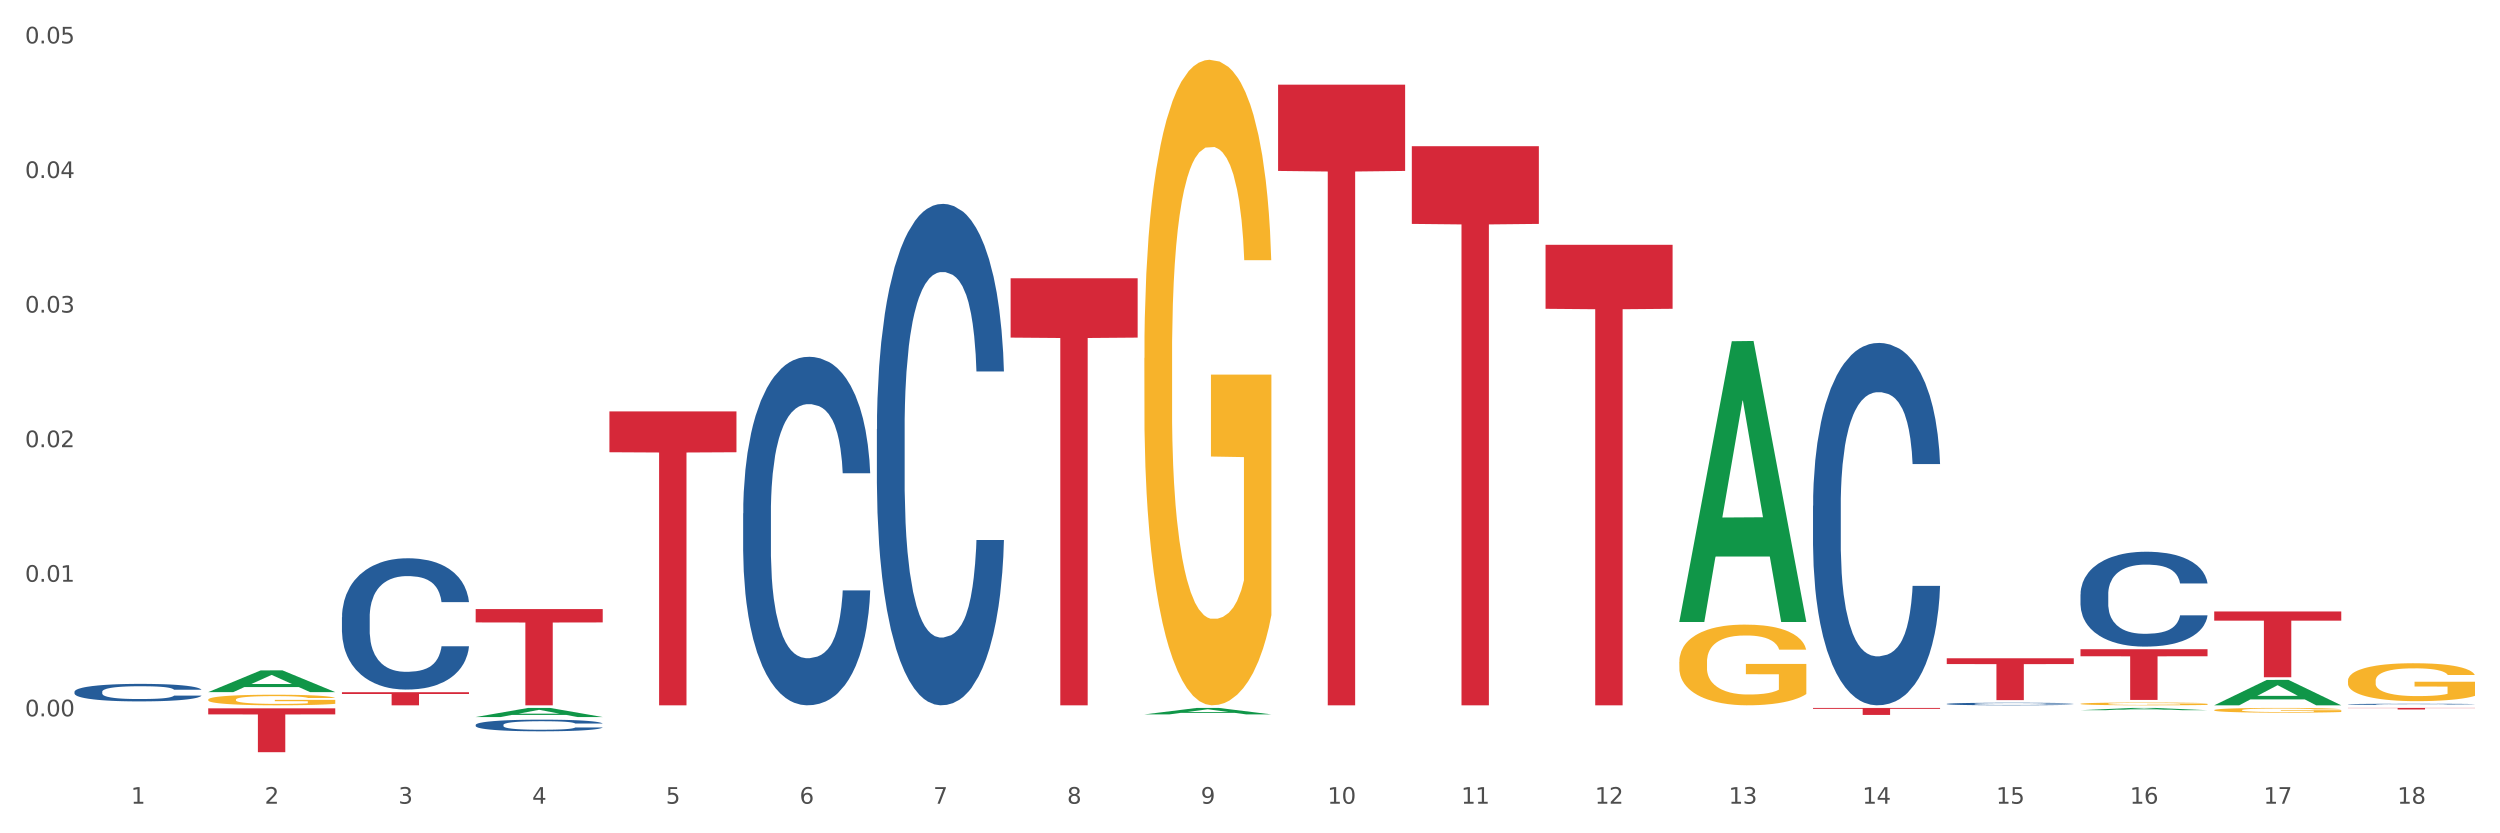 <?xml version="1.0" encoding="utf-8" standalone="no"?>
<!DOCTYPE svg PUBLIC "-//W3C//DTD SVG 1.1//EN"
  "http://www.w3.org/Graphics/SVG/1.1/DTD/svg11.dtd">
<svg xmlns:xlink="http://www.w3.org/1999/xlink" width="1080pt" height="360pt" viewBox="0 0 1080 360" xmlns="http://www.w3.org/2000/svg" version="1.1">
 <rect x="0" y="0" width="1080" height="360" fill="#333333" stroke="none"/>
 <defs>
  <style type="text/css">*{stroke-linejoin: round; stroke-linecap: butt}</style>
 </defs>
 <g id="figure_1">
  <g id="patch_1">
   <path d="M 0 360 
L 1080 360 
L 1080 0 
L 0 0 
z
" style="fill: #ffffff; stroke: #ffffff; stroke-linejoin: miter"/>
  </g>
  <g id="axes_1">
   <g id="matplotlib.axis_1">
    <g id="xtick_1">
     <g id="text_1">
      <!-- 1 -->
      <g style="fill: #4d4d4d" transform="translate(56.563 347.204) scale(0.096 -0.096)">
       <defs>
        <path id="DejaVuSans-31" d="M 794 531 
L 1825 531 
L 1825 4091 
L 703 3866 
L 703 4441 
L 1819 4666 
L 2450 4666 
L 2450 531 
L 3481 531 
L 3481 0 
L 794 0 
L 794 531 
z
" transform="scale(0.016)"/>
       </defs>
       <use xlink:href="#DejaVuSans-31"/>
      </g>
     </g>
    </g>
    <g id="xtick_2">
     <g id="text_2">
      <!-- 2 -->
      <g style="fill: #4d4d4d" transform="translate(114.336 347.204) scale(0.096 -0.096)">
       <defs>
        <path id="DejaVuSans-32" d="M 1228 531 
L 3431 531 
L 3431 0 
L 469 0 
L 469 531 
Q 828 903 1448 1529 
Q 2069 2156 2228 2338 
Q 2531 2678 2651 2914 
Q 2772 3150 2772 3378 
Q 2772 3750 2511 3984 
Q 2250 4219 1831 4219 
Q 1534 4219 1204 4116 
Q 875 4013 500 3803 
L 500 4441 
Q 881 4594 1212 4672 
Q 1544 4750 1819 4750 
Q 2544 4750 2975 4387 
Q 3406 4025 3406 3419 
Q 3406 3131 3298 2873 
Q 3191 2616 2906 2266 
Q 2828 2175 2409 1742 
Q 1991 1309 1228 531 
z
" transform="scale(0.016)"/>
       </defs>
       <use xlink:href="#DejaVuSans-32"/>
      </g>
     </g>
    </g>
    <g id="xtick_3">
     <g id="text_3">
      <!-- 3 -->
      <g style="fill: #4d4d4d" transform="translate(172.109 347.204) scale(0.096 -0.096)">
       <defs>
        <path id="DejaVuSans-33" d="M 2597 2516 
Q 3050 2419 3304 2112 
Q 3559 1806 3559 1356 
Q 3559 666 3084 287 
Q 2609 -91 1734 -91 
Q 1441 -91 1130 -33 
Q 819 25 488 141 
L 488 750 
Q 750 597 1062 519 
Q 1375 441 1716 441 
Q 2309 441 2620 675 
Q 2931 909 2931 1356 
Q 2931 1769 2642 2001 
Q 2353 2234 1838 2234 
L 1294 2234 
L 1294 2753 
L 1863 2753 
Q 2328 2753 2575 2939 
Q 2822 3125 2822 3475 
Q 2822 3834 2567 4026 
Q 2313 4219 1838 4219 
Q 1578 4219 1281 4162 
Q 984 4106 628 3988 
L 628 4550 
Q 988 4650 1302 4700 
Q 1616 4750 1894 4750 
Q 2613 4750 3031 4423 
Q 3450 4097 3450 3541 
Q 3450 3153 3228 2886 
Q 3006 2619 2597 2516 
z
" transform="scale(0.016)"/>
       </defs>
       <use xlink:href="#DejaVuSans-33"/>
      </g>
     </g>
    </g>
    <g id="xtick_4">
     <g id="text_4">
      <!-- 4 -->
      <g style="fill: #4d4d4d" transform="translate(229.882 347.204) scale(0.096 -0.096)">
       <defs>
        <path id="DejaVuSans-34" d="M 2419 4116 
L 825 1625 
L 2419 1625 
L 2419 4116 
z
M 2253 4666 
L 3047 4666 
L 3047 1625 
L 3713 1625 
L 3713 1100 
L 3047 1100 
L 3047 0 
L 2419 0 
L 2419 1100 
L 313 1100 
L 313 1709 
L 2253 4666 
z
" transform="scale(0.016)"/>
       </defs>
       <use xlink:href="#DejaVuSans-34"/>
      </g>
     </g>
    </g>
    <g id="xtick_5">
     <g id="text_5">
      <!-- 5 -->
      <g style="fill: #4d4d4d" transform="translate(287.655 347.204) scale(0.096 -0.096)">
       <defs>
        <path id="DejaVuSans-35" d="M 691 4666 
L 3169 4666 
L 3169 4134 
L 1269 4134 
L 1269 2991 
Q 1406 3038 1543 3061 
Q 1681 3084 1819 3084 
Q 2600 3084 3056 2656 
Q 3513 2228 3513 1497 
Q 3513 744 3044 326 
Q 2575 -91 1722 -91 
Q 1428 -91 1123 -41 
Q 819 9 494 109 
L 494 744 
Q 775 591 1075 516 
Q 1375 441 1709 441 
Q 2250 441 2565 725 
Q 2881 1009 2881 1497 
Q 2881 1984 2565 2268 
Q 2250 2553 1709 2553 
Q 1456 2553 1204 2497 
Q 953 2441 691 2322 
L 691 4666 
z
" transform="scale(0.016)"/>
       </defs>
       <use xlink:href="#DejaVuSans-35"/>
      </g>
     </g>
    </g>
    <g id="xtick_6">
     <g id="text_6">
      <!-- 6 -->
      <g style="fill: #4d4d4d" transform="translate(345.428 347.204) scale(0.096 -0.096)">
       <defs>
        <path id="DejaVuSans-36" d="M 2113 2584 
Q 1688 2584 1439 2293 
Q 1191 2003 1191 1497 
Q 1191 994 1439 701 
Q 1688 409 2113 409 
Q 2538 409 2786 701 
Q 3034 994 3034 1497 
Q 3034 2003 2786 2293 
Q 2538 2584 2113 2584 
z
M 3366 4563 
L 3366 3988 
Q 3128 4100 2886 4159 
Q 2644 4219 2406 4219 
Q 1781 4219 1451 3797 
Q 1122 3375 1075 2522 
Q 1259 2794 1537 2939 
Q 1816 3084 2150 3084 
Q 2853 3084 3261 2657 
Q 3669 2231 3669 1497 
Q 3669 778 3244 343 
Q 2819 -91 2113 -91 
Q 1303 -91 875 529 
Q 447 1150 447 2328 
Q 447 3434 972 4092 
Q 1497 4750 2381 4750 
Q 2619 4750 2861 4703 
Q 3103 4656 3366 4563 
z
" transform="scale(0.016)"/>
       </defs>
       <use xlink:href="#DejaVuSans-36"/>
      </g>
     </g>
    </g>
    <g id="xtick_7">
     <g id="text_7">
      <!-- 7 -->
      <g style="fill: #4d4d4d" transform="translate(403.201 347.204) scale(0.096 -0.096)">
       <defs>
        <path id="DejaVuSans-37" d="M 525 4666 
L 3525 4666 
L 3525 4397 
L 1831 0 
L 1172 0 
L 2766 4134 
L 525 4134 
L 525 4666 
z
" transform="scale(0.016)"/>
       </defs>
       <use xlink:href="#DejaVuSans-37"/>
      </g>
     </g>
    </g>
    <g id="xtick_8">
     <g id="text_8">
      <!-- 8 -->
      <g style="fill: #4d4d4d" transform="translate(460.974 347.204) scale(0.096 -0.096)">
       <defs>
        <path id="DejaVuSans-38" d="M 2034 2216 
Q 1584 2216 1326 1975 
Q 1069 1734 1069 1313 
Q 1069 891 1326 650 
Q 1584 409 2034 409 
Q 2484 409 2743 651 
Q 3003 894 3003 1313 
Q 3003 1734 2745 1975 
Q 2488 2216 2034 2216 
z
M 1403 2484 
Q 997 2584 770 2862 
Q 544 3141 544 3541 
Q 544 4100 942 4425 
Q 1341 4750 2034 4750 
Q 2731 4750 3128 4425 
Q 3525 4100 3525 3541 
Q 3525 3141 3298 2862 
Q 3072 2584 2669 2484 
Q 3125 2378 3379 2068 
Q 3634 1759 3634 1313 
Q 3634 634 3220 271 
Q 2806 -91 2034 -91 
Q 1263 -91 848 271 
Q 434 634 434 1313 
Q 434 1759 690 2068 
Q 947 2378 1403 2484 
z
M 1172 3481 
Q 1172 3119 1398 2916 
Q 1625 2713 2034 2713 
Q 2441 2713 2670 2916 
Q 2900 3119 2900 3481 
Q 2900 3844 2670 4047 
Q 2441 4250 2034 4250 
Q 1625 4250 1398 4047 
Q 1172 3844 1172 3481 
z
" transform="scale(0.016)"/>
       </defs>
       <use xlink:href="#DejaVuSans-38"/>
      </g>
     </g>
    </g>
    <g id="xtick_9">
     <g id="text_9">
      <!-- 9 -->
      <g style="fill: #4d4d4d" transform="translate(518.747 347.204) scale(0.096 -0.096)">
       <defs>
        <path id="DejaVuSans-39" d="M 703 97 
L 703 672 
Q 941 559 1184 500 
Q 1428 441 1663 441 
Q 2288 441 2617 861 
Q 2947 1281 2994 2138 
Q 2813 1869 2534 1725 
Q 2256 1581 1919 1581 
Q 1219 1581 811 2004 
Q 403 2428 403 3163 
Q 403 3881 828 4315 
Q 1253 4750 1959 4750 
Q 2769 4750 3195 4129 
Q 3622 3509 3622 2328 
Q 3622 1225 3098 567 
Q 2575 -91 1691 -91 
Q 1453 -91 1209 -44 
Q 966 3 703 97 
z
M 1959 2075 
Q 2384 2075 2632 2365 
Q 2881 2656 2881 3163 
Q 2881 3666 2632 3958 
Q 2384 4250 1959 4250 
Q 1534 4250 1286 3958 
Q 1038 3666 1038 3163 
Q 1038 2656 1286 2365 
Q 1534 2075 1959 2075 
z
" transform="scale(0.016)"/>
       </defs>
       <use xlink:href="#DejaVuSans-39"/>
      </g>
     </g>
    </g>
    <g id="xtick_10">
     <g id="text_10">
      <!-- 10 -->
      <g style="fill: #4d4d4d" transform="translate(573.466 347.204) scale(0.096 -0.096)">
       <defs>
        <path id="DejaVuSans-30" d="M 2034 4250 
Q 1547 4250 1301 3770 
Q 1056 3291 1056 2328 
Q 1056 1369 1301 889 
Q 1547 409 2034 409 
Q 2525 409 2770 889 
Q 3016 1369 3016 2328 
Q 3016 3291 2770 3770 
Q 2525 4250 2034 4250 
z
M 2034 4750 
Q 2819 4750 3233 4129 
Q 3647 3509 3647 2328 
Q 3647 1150 3233 529 
Q 2819 -91 2034 -91 
Q 1250 -91 836 529 
Q 422 1150 422 2328 
Q 422 3509 836 4129 
Q 1250 4750 2034 4750 
z
" transform="scale(0.016)"/>
       </defs>
       <use xlink:href="#DejaVuSans-31"/>
       <use xlink:href="#DejaVuSans-30" transform="translate(63.623 0)"/>
      </g>
     </g>
    </g>
    <g id="xtick_11">
     <g id="text_11">
      <!-- 11 -->
      <g style="fill: #4d4d4d" transform="translate(631.239 347.204) scale(0.096 -0.096)">
       <use xlink:href="#DejaVuSans-31"/>
       <use xlink:href="#DejaVuSans-31" transform="translate(63.623 0)"/>
      </g>
     </g>
    </g>
    <g id="xtick_12">
     <g id="text_12">
      <!-- 12 -->
      <g style="fill: #4d4d4d" transform="translate(689.012 347.204) scale(0.096 -0.096)">
       <use xlink:href="#DejaVuSans-31"/>
       <use xlink:href="#DejaVuSans-32" transform="translate(63.623 0)"/>
      </g>
     </g>
    </g>
    <g id="xtick_13">
     <g id="text_13">
      <!-- 13 -->
      <g style="fill: #4d4d4d" transform="translate(746.785 347.204) scale(0.096 -0.096)">
       <use xlink:href="#DejaVuSans-31"/>
       <use xlink:href="#DejaVuSans-33" transform="translate(63.623 0)"/>
      </g>
     </g>
    </g>
    <g id="xtick_14">
     <g id="text_14">
      <!-- 14 -->
      <g style="fill: #4d4d4d" transform="translate(804.558 347.204) scale(0.096 -0.096)">
       <use xlink:href="#DejaVuSans-31"/>
       <use xlink:href="#DejaVuSans-34" transform="translate(63.623 0)"/>
      </g>
     </g>
    </g>
    <g id="xtick_15">
     <g id="text_15">
      <!-- 15 -->
      <g style="fill: #4d4d4d" transform="translate(862.331 347.204) scale(0.096 -0.096)">
       <use xlink:href="#DejaVuSans-31"/>
       <use xlink:href="#DejaVuSans-35" transform="translate(63.623 0)"/>
      </g>
     </g>
    </g>
    <g id="xtick_16">
     <g id="text_16">
      <!-- 16 -->
      <g style="fill: #4d4d4d" transform="translate(920.104 347.204) scale(0.096 -0.096)">
       <use xlink:href="#DejaVuSans-31"/>
       <use xlink:href="#DejaVuSans-36" transform="translate(63.623 0)"/>
      </g>
     </g>
    </g>
    <g id="xtick_17">
     <g id="text_17">
      <!-- 17 -->
      <g style="fill: #4d4d4d" transform="translate(977.877 347.204) scale(0.096 -0.096)">
       <use xlink:href="#DejaVuSans-31"/>
       <use xlink:href="#DejaVuSans-37" transform="translate(63.623 0)"/>
      </g>
     </g>
    </g>
    <g id="xtick_18">
     <g id="text_18">
      <!-- 18 -->
      <g style="fill: #4d4d4d" transform="translate(1035.65 347.204) scale(0.096 -0.096)">
       <use xlink:href="#DejaVuSans-31"/>
       <use xlink:href="#DejaVuSans-38" transform="translate(63.623 0)"/>
      </g>
     </g>
    </g>
    <g id="xtick_19"/>
    <g id="xtick_20"/>
    <g id="xtick_21"/>
    <g id="xtick_22"/>
    <g id="xtick_23"/>
    <g id="xtick_24"/>
    <g id="xtick_25"/>
    <g id="xtick_26"/>
    <g id="xtick_27"/>
    <g id="xtick_28"/>
    <g id="xtick_29"/>
    <g id="xtick_30"/>
    <g id="xtick_31"/>
    <g id="xtick_32"/>
    <g id="xtick_33"/>
    <g id="xtick_34"/>
    <g id="xtick_35"/>
   </g>
   <g id="matplotlib.axis_2">
    <g id="ytick_1">
     <g id="text_19">
      <!-- 0.00 -->
      <g style="fill: #4d4d4d" transform="translate(10.8 309.46) scale(0.096 -0.096)">
       <defs>
        <path id="DejaVuSans-2e" d="M 684 794 
L 1344 794 
L 1344 0 
L 684 0 
L 684 794 
z
" transform="scale(0.016)"/>
       </defs>
       <use xlink:href="#DejaVuSans-30"/>
       <use xlink:href="#DejaVuSans-2e" transform="translate(63.623 0)"/>
       <use xlink:href="#DejaVuSans-30" transform="translate(95.41 0)"/>
       <use xlink:href="#DejaVuSans-30" transform="translate(159.033 0)"/>
      </g>
     </g>
    </g>
    <g id="ytick_2">
     <g id="text_20">
      <!-- 0.01 -->
      <g style="fill: #4d4d4d" transform="translate(10.8 251.321) scale(0.096 -0.096)">
       <use xlink:href="#DejaVuSans-30"/>
       <use xlink:href="#DejaVuSans-2e" transform="translate(63.623 0)"/>
       <use xlink:href="#DejaVuSans-30" transform="translate(95.41 0)"/>
       <use xlink:href="#DejaVuSans-31" transform="translate(159.033 0)"/>
      </g>
     </g>
    </g>
    <g id="ytick_3">
     <g id="text_21">
      <!-- 0.02 -->
      <g style="fill: #4d4d4d" transform="translate(10.8 193.182) scale(0.096 -0.096)">
       <use xlink:href="#DejaVuSans-30"/>
       <use xlink:href="#DejaVuSans-2e" transform="translate(63.623 0)"/>
       <use xlink:href="#DejaVuSans-30" transform="translate(95.41 0)"/>
       <use xlink:href="#DejaVuSans-32" transform="translate(159.033 0)"/>
      </g>
     </g>
    </g>
    <g id="ytick_4">
     <g id="text_22">
      <!-- 0.03 -->
      <g style="fill: #4d4d4d" transform="translate(10.8 135.043) scale(0.096 -0.096)">
       <use xlink:href="#DejaVuSans-30"/>
       <use xlink:href="#DejaVuSans-2e" transform="translate(63.623 0)"/>
       <use xlink:href="#DejaVuSans-30" transform="translate(95.41 0)"/>
       <use xlink:href="#DejaVuSans-33" transform="translate(159.033 0)"/>
      </g>
     </g>
    </g>
    <g id="ytick_5">
     <g id="text_23">
      <!-- 0.04 -->
      <g style="fill: #4d4d4d" transform="translate(10.8 76.904) scale(0.096 -0.096)">
       <use xlink:href="#DejaVuSans-30"/>
       <use xlink:href="#DejaVuSans-2e" transform="translate(63.623 0)"/>
       <use xlink:href="#DejaVuSans-30" transform="translate(95.41 0)"/>
       <use xlink:href="#DejaVuSans-34" transform="translate(159.033 0)"/>
      </g>
     </g>
    </g>
    <g id="ytick_6">
     <g id="text_24">
      <!-- 0.05 -->
      <g style="fill: #4d4d4d" transform="translate(10.8 18.765) scale(0.096 -0.096)">
       <use xlink:href="#DejaVuSans-30"/>
       <use xlink:href="#DejaVuSans-2e" transform="translate(63.623 0)"/>
       <use xlink:href="#DejaVuSans-30" transform="translate(95.41 0)"/>
       <use xlink:href="#DejaVuSans-35" transform="translate(159.033 0)"/>
      </g>
     </g>
    </g>
    <g id="ytick_7"/>
    <g id="ytick_8"/>
    <g id="ytick_9"/>
    <g id="ytick_10"/>
    <g id="ytick_11"/>
    <g id="ytick_12"/>
   </g>
   <g id="PolyCollection_1">
    <path d="M 205.494 309.758 
L 205.551 309.754 
L 228.183 305.817 
L 237.576 305.813 
L 260.378 309.765 
L 249.515 309.765 
L 244.592 308.845 
L 221.224 308.845 
L 221.054 308.86 
L 216.301 309.765 
L 205.494 309.765 
L 205.494 309.758 
L 224.166 308.296 
L 241.65 308.292 
L 232.993 306.655 
L 232.88 306.648 
L 232.766 306.659 
L 224.109 308.292 
L 224.166 308.296 
L 205.494 309.758 
z
" clip-path="url(#pf63e4433df)" style="fill: #109648"/>
    <path d="M 494.359 308.616 
L 494.415 308.613 
L 517.048 305.816 
L 526.441 305.813 
L 549.243 308.621 
L 538.379 308.621 
L 533.457 307.967 
L 510.089 307.967 
L 509.919 307.978 
L 505.166 308.621 
L 494.359 308.621 
L 494.359 308.616 
L 513.031 307.577 
L 530.515 307.574 
L 521.858 306.412 
L 521.744 306.406 
L 521.631 306.414 
L 512.974 307.574 
L 513.031 307.577 
L 494.359 308.616 
z
" clip-path="url(#pf63e4433df)" style="fill: #109648"/>
    <path d="M 89.948 298.98 
L 90.005 298.971 
L 112.637 289.602 
L 122.03 289.593 
L 144.832 298.998 
L 133.969 298.998 
L 129.046 296.808 
L 105.678 296.808 
L 105.508 296.843 
L 100.755 298.998 
L 89.948 298.998 
L 89.948 298.98 
L 108.62 295.501 
L 126.104 295.492 
L 117.447 291.597 
L 117.334 291.58 
L 117.22 291.606 
L 108.563 295.492 
L 108.62 295.501 
L 89.948 298.98 
z
" clip-path="url(#pf63e4433df)" style="fill: #109648"/>
    <path d="M 725.451 285.94 
L 725.516 285.908 
L 725.516 284.761 
L 725.645 283.774 
L 726.293 281.386 
L 727.265 279.412 
L 727.978 278.362 
L 728.691 277.502 
L 729.533 276.642 
L 730.57 275.751 
L 732.449 274.445 
L 733.615 273.777 
L 735.041 273.076 
L 737.633 272.057 
L 739.512 271.484 
L 741.456 271.007 
L 744.631 270.434 
L 746.705 270.179 
L 748.908 269.988 
L 751.565 269.861 
L 753.573 269.829 
L 757.98 269.924 
L 761.738 270.211 
L 763.552 270.434 
L 765.885 270.816 
L 767.116 271.07 
L 769.125 271.58 
L 771.199 272.249 
L 772.624 272.822 
L 774.762 273.904 
L 776.382 274.987 
L 777.873 276.324 
L 778.65 277.247 
L 779.234 278.107 
L 779.752 279.094 
L 780.27 280.654 
L 768.607 280.654 
L 768.153 279.54 
L 767.44 278.489 
L 766.403 277.47 
L 765.496 276.833 
L 763.941 276.037 
L 762.516 275.528 
L 761.025 275.146 
L 759.211 274.828 
L 757.785 274.668 
L 755.776 274.541 
L 751.824 274.573 
L 749.167 274.828 
L 747.353 275.146 
L 746.186 275.432 
L 745.15 275.751 
L 743.983 276.197 
L 742.622 276.865 
L 741.65 277.47 
L 740.678 278.234 
L 739.901 278.999 
L 739.188 279.89 
L 738.605 280.845 
L 738.151 281.832 
L 737.762 283.042 
L 737.438 285.048 
L 737.438 289.41 
L 737.568 290.397 
L 737.892 291.702 
L 738.281 292.689 
L 738.929 293.868 
L 739.512 294.664 
L 740.614 295.81 
L 741.845 296.765 
L 742.817 297.37 
L 743.789 297.879 
L 745.474 298.58 
L 747.353 299.153 
L 748.973 299.503 
L 751.176 299.822 
L 752.666 299.949 
L 753.962 300.013 
L 757.137 300.013 
L 759.405 299.917 
L 761.932 299.694 
L 763.876 299.408 
L 765.496 299.057 
L 767.311 298.484 
L 768.477 297.943 
L 768.477 291.289 
L 754.221 291.257 
L 754.221 286.831 
L 780.335 286.831 
L 780.335 299.822 
L 779.234 300.49 
L 778.002 301.095 
L 776.706 301.636 
L 774.762 302.305 
L 772.43 302.942 
L 770.356 303.388 
L 768.153 303.77 
L 765.561 304.12 
L 762.192 304.438 
L 760.118 304.566 
L 757.526 304.661 
L 754.48 304.693 
L 751.824 304.629 
L 749.232 304.47 
L 746.51 304.184 
L 743.854 303.77 
L 741.845 303.356 
L 739.836 302.846 
L 737.698 302.178 
L 736.013 301.541 
L 734.717 300.968 
L 733.291 300.235 
L 731.736 299.28 
L 730.57 298.421 
L 729.533 297.529 
L 728.431 296.383 
L 727.654 295.396 
L 726.876 294.154 
L 726.423 293.231 
L 725.904 291.798 
L 725.516 289.792 
L 725.451 285.94 
z
" clip-path="url(#pf63e4433df)" style="fill: #f7b32b"/>
    <path d="M 1014.316 294.087 
L 1014.38 294.072 
L 1014.38 293.533 
L 1014.51 293.069 
L 1015.158 291.947 
L 1016.13 291.019 
L 1016.843 290.525 
L 1017.556 290.121 
L 1018.398 289.717 
L 1019.435 289.298 
L 1021.314 288.684 
L 1022.48 288.37 
L 1023.906 288.041 
L 1026.498 287.562 
L 1028.377 287.293 
L 1030.321 287.068 
L 1033.496 286.799 
L 1035.57 286.679 
L 1037.773 286.589 
L 1040.429 286.529 
L 1042.438 286.514 
L 1046.845 286.559 
L 1050.603 286.694 
L 1052.417 286.799 
L 1054.75 286.978 
L 1055.981 287.098 
L 1057.99 287.337 
L 1060.063 287.652 
L 1061.489 287.921 
L 1063.627 288.43 
L 1065.247 288.939 
L 1066.738 289.567 
L 1067.515 290.001 
L 1068.098 290.405 
L 1068.617 290.869 
L 1069.135 291.603 
L 1057.471 291.603 
L 1057.018 291.079 
L 1056.305 290.585 
L 1055.268 290.106 
L 1054.361 289.807 
L 1052.806 289.433 
L 1051.38 289.193 
L 1049.89 289.014 
L 1048.076 288.864 
L 1046.65 288.789 
L 1044.641 288.729 
L 1040.689 288.744 
L 1038.032 288.864 
L 1036.218 289.014 
L 1035.051 289.148 
L 1034.014 289.298 
L 1032.848 289.507 
L 1031.487 289.822 
L 1030.515 290.106 
L 1029.543 290.465 
L 1028.766 290.824 
L 1028.053 291.243 
L 1027.47 291.692 
L 1027.016 292.156 
L 1026.627 292.725 
L 1026.303 293.668 
L 1026.303 295.718 
L 1026.433 296.182 
L 1026.757 296.796 
L 1027.146 297.26 
L 1027.794 297.813 
L 1028.377 298.188 
L 1029.479 298.726 
L 1030.71 299.175 
L 1031.682 299.46 
L 1032.654 299.699 
L 1034.338 300.028 
L 1036.218 300.298 
L 1037.838 300.462 
L 1040.041 300.612 
L 1041.531 300.672 
L 1042.827 300.702 
L 1046.002 300.702 
L 1048.27 300.657 
L 1050.797 300.552 
L 1052.741 300.418 
L 1054.361 300.253 
L 1056.176 299.984 
L 1057.342 299.729 
L 1057.342 296.601 
L 1043.086 296.586 
L 1043.086 294.506 
L 1069.2 294.506 
L 1069.2 300.612 
L 1068.098 300.926 
L 1066.867 301.211 
L 1065.571 301.465 
L 1063.627 301.779 
L 1061.295 302.079 
L 1059.221 302.288 
L 1057.018 302.468 
L 1054.426 302.632 
L 1051.056 302.782 
L 1048.983 302.842 
L 1046.391 302.887 
L 1043.345 302.902 
L 1040.689 302.872 
L 1038.097 302.797 
L 1035.375 302.662 
L 1032.718 302.468 
L 1030.71 302.273 
L 1028.701 302.034 
L 1026.563 301.72 
L 1024.878 301.42 
L 1023.582 301.151 
L 1022.156 300.807 
L 1020.601 300.358 
L 1019.435 299.954 
L 1018.398 299.535 
L 1017.296 298.996 
L 1016.519 298.532 
L 1015.741 297.948 
L 1015.288 297.514 
L 1014.769 296.841 
L 1014.38 295.898 
L 1014.316 294.087 
z
" clip-path="url(#pf63e4433df)" style="fill: #f7b32b"/>
    <path d="M 956.543 304.672 
L 956.599 304.662 
L 979.232 293.721 
L 988.625 293.71 
L 1011.427 304.693 
L 1000.563 304.693 
L 995.641 302.135 
L 972.272 302.135 
L 972.103 302.177 
L 967.35 304.693 
L 956.543 304.693 
L 956.543 304.672 
L 975.215 300.609 
L 992.698 300.599 
L 984.041 296.051 
L 983.928 296.031 
L 983.815 296.061 
L 975.158 300.599 
L 975.215 300.609 
L 956.543 304.672 
z
" clip-path="url(#pf63e4433df)" style="fill: #109648"/>
    <path d="M 898.77 306.806 
L 898.826 306.805 
L 921.459 305.814 
L 930.852 305.813 
L 953.654 306.808 
L 942.79 306.808 
L 937.868 306.576 
L 914.499 306.576 
L 914.33 306.58 
L 909.577 306.808 
L 898.77 306.808 
L 898.77 306.806 
L 917.442 306.438 
L 934.925 306.437 
L 926.268 306.025 
L 926.155 306.023 
L 926.042 306.026 
L 917.385 306.437 
L 917.442 306.438 
L 898.77 306.806 
z
" clip-path="url(#pf63e4433df)" style="fill: #109648"/>
    <path d="M 725.451 268.481 
L 725.507 268.367 
L 748.14 147.408 
L 757.533 147.294 
L 780.335 268.709 
L 769.471 268.709 
L 764.549 240.436 
L 741.181 240.436 
L 741.011 240.892 
L 736.258 268.709 
L 725.451 268.709 
L 725.451 268.481 
L 744.123 223.563 
L 761.607 223.449 
L 752.95 173.173 
L 752.836 172.945 
L 752.723 173.287 
L 744.066 223.449 
L 744.123 223.563 
L 725.451 268.481 
z
" clip-path="url(#pf63e4433df)" style="fill: #109648"/>
    <path d="M 898.77 304.046 
L 898.835 304.045 
L 898.835 304.005 
L 898.964 303.971 
L 899.612 303.889 
L 900.584 303.821 
L 901.297 303.785 
L 902.01 303.755 
L 902.852 303.725 
L 903.889 303.695 
L 905.768 303.65 
L 906.934 303.627 
L 908.36 303.602 
L 910.952 303.567 
L 912.831 303.547 
L 914.775 303.531 
L 917.95 303.511 
L 920.024 303.502 
L 922.227 303.496 
L 924.884 303.491 
L 926.892 303.49 
L 931.299 303.494 
L 935.057 303.504 
L 936.871 303.511 
L 939.204 303.524 
L 940.435 303.533 
L 942.444 303.551 
L 944.517 303.574 
L 945.943 303.594 
L 948.081 303.631 
L 949.701 303.668 
L 951.192 303.714 
L 951.969 303.746 
L 952.552 303.776 
L 953.071 303.81 
L 953.589 303.864 
L 941.926 303.864 
L 941.472 303.825 
L 940.759 303.789 
L 939.722 303.754 
L 938.815 303.732 
L 937.26 303.704 
L 935.834 303.687 
L 934.344 303.674 
L 932.53 303.663 
L 931.104 303.657 
L 929.095 303.653 
L 925.143 303.654 
L 922.486 303.663 
L 920.672 303.674 
L 919.505 303.684 
L 918.468 303.695 
L 917.302 303.71 
L 915.941 303.733 
L 914.969 303.754 
L 913.997 303.78 
L 913.22 303.807 
L 912.507 303.837 
L 911.924 303.87 
L 911.47 303.904 
L 911.081 303.946 
L 910.757 304.015 
L 910.757 304.166 
L 910.887 304.2 
L 911.211 304.245 
L 911.6 304.279 
L 912.248 304.32 
L 912.831 304.347 
L 913.933 304.387 
L 915.164 304.419 
L 916.136 304.44 
L 917.108 304.458 
L 918.792 304.482 
L 920.672 304.502 
L 922.292 304.514 
L 924.495 304.525 
L 925.985 304.529 
L 927.281 304.532 
L 930.456 304.532 
L 932.724 304.528 
L 935.251 304.521 
L 937.195 304.511 
L 938.815 304.499 
L 940.63 304.479 
L 941.796 304.46 
L 941.796 304.231 
L 927.54 304.229 
L 927.54 304.077 
L 953.654 304.077 
L 953.654 304.525 
L 952.552 304.548 
L 951.321 304.569 
L 950.025 304.588 
L 948.081 304.611 
L 945.749 304.633 
L 943.675 304.648 
L 941.472 304.661 
L 938.88 304.673 
L 935.51 304.684 
L 933.437 304.689 
L 930.845 304.692 
L 927.799 304.693 
L 925.143 304.691 
L 922.551 304.685 
L 919.829 304.675 
L 917.172 304.661 
L 915.164 304.647 
L 913.155 304.629 
L 911.017 304.606 
L 909.332 304.584 
L 908.036 304.564 
L 906.61 304.539 
L 905.055 304.506 
L 903.889 304.477 
L 902.852 304.446 
L 901.75 304.406 
L 900.973 304.372 
L 900.195 304.329 
L 899.742 304.298 
L 899.223 304.248 
L 898.835 304.179 
L 898.77 304.046 
z
" clip-path="url(#pf63e4433df)" style="fill: #f7b32b"/>
    <path d="M 956.543 306.766 
L 956.607 306.764 
L 956.607 306.696 
L 956.737 306.638 
L 957.385 306.497 
L 958.357 306.38 
L 959.07 306.318 
L 959.783 306.267 
L 960.625 306.216 
L 961.662 306.163 
L 963.541 306.086 
L 964.707 306.047 
L 966.133 306.005 
L 968.725 305.945 
L 970.604 305.911 
L 972.548 305.883 
L 975.723 305.849 
L 977.797 305.834 
L 980 305.822 
L 982.656 305.815 
L 984.665 305.813 
L 989.072 305.819 
L 992.83 305.836 
L 994.644 305.849 
L 996.977 305.871 
L 998.208 305.886 
L 1000.217 305.917 
L 1002.29 305.956 
L 1003.716 305.99 
L 1005.854 306.054 
L 1007.474 306.118 
L 1008.965 306.197 
L 1009.742 306.252 
L 1010.325 306.303 
L 1010.844 306.361 
L 1011.362 306.453 
L 999.698 306.453 
L 999.245 306.387 
L 998.532 306.325 
L 997.495 306.265 
L 996.588 306.227 
L 995.033 306.18 
L 993.607 306.15 
L 992.117 306.128 
L 990.303 306.109 
L 988.877 306.099 
L 986.868 306.092 
L 982.916 306.094 
L 980.259 306.109 
L 978.445 306.128 
L 977.278 306.144 
L 976.241 306.163 
L 975.075 306.19 
L 973.714 306.229 
L 972.742 306.265 
L 971.77 306.31 
L 970.993 306.355 
L 970.28 306.408 
L 969.697 306.465 
L 969.243 306.523 
L 968.854 306.595 
L 968.53 306.713 
L 968.53 306.971 
L 968.66 307.03 
L 968.984 307.107 
L 969.373 307.165 
L 970.021 307.235 
L 970.604 307.282 
L 971.706 307.35 
L 972.937 307.407 
L 973.909 307.442 
L 974.881 307.472 
L 976.565 307.514 
L 978.445 307.548 
L 980.065 307.569 
L 982.268 307.587 
L 983.758 307.595 
L 985.054 307.599 
L 988.229 307.599 
L 990.497 307.593 
L 993.024 307.58 
L 994.968 307.563 
L 996.588 307.542 
L 998.403 307.508 
L 999.569 307.476 
L 999.569 307.083 
L 985.313 307.081 
L 985.313 306.819 
L 1011.427 306.819 
L 1011.427 307.587 
L 1010.325 307.627 
L 1009.094 307.663 
L 1007.798 307.695 
L 1005.854 307.734 
L 1003.522 307.772 
L 1001.448 307.798 
L 999.245 307.821 
L 996.653 307.842 
L 993.283 307.86 
L 991.21 307.868 
L 988.618 307.874 
L 985.572 307.876 
L 982.916 307.872 
L 980.324 307.862 
L 977.602 307.845 
L 974.945 307.821 
L 972.937 307.796 
L 970.928 307.766 
L 968.79 307.727 
L 967.105 307.689 
L 965.809 307.655 
L 964.383 307.612 
L 962.828 307.555 
L 961.662 307.504 
L 960.625 307.452 
L 959.523 307.384 
L 958.746 307.326 
L 957.968 307.252 
L 957.515 307.197 
L 956.996 307.113 
L 956.607 306.994 
L 956.543 306.766 
z
" clip-path="url(#pf63e4433df)" style="fill: #f7b32b"/>
    <path d="M 898.77 280.46 
L 953.654 280.46 
L 953.654 283.505 
L 932.064 283.526 
L 932.064 302.37 
L 920.229 302.37 
L 920.229 283.526 
L 898.77 283.505 
L 898.77 280.481 
L 898.77 280.46 
z
" clip-path="url(#pf63e4433df)" style="fill: #d62839"/>
    <path d="M 956.543 264.164 
L 1011.427 264.164 
L 1011.427 268.115 
L 989.837 268.141 
L 989.837 292.59 
L 978.002 292.59 
L 978.002 268.141 
L 956.543 268.115 
L 956.543 264.191 
L 956.543 264.164 
z
" clip-path="url(#pf63e4433df)" style="fill: #d62839"/>
    <path d="M 667.678 105.756 
L 722.562 105.756 
L 722.562 133.402 
L 700.973 133.589 
L 700.973 304.693 
L 689.137 304.693 
L 689.137 133.589 
L 667.678 133.402 
L 667.678 105.943 
L 667.678 105.756 
z
" clip-path="url(#pf63e4433df)" style="fill: #d62839"/>
    <path d="M 609.905 63.156 
L 664.789 63.156 
L 664.789 96.722 
L 643.2 96.949 
L 643.2 304.693 
L 631.364 304.693 
L 631.364 96.949 
L 609.905 96.722 
L 609.905 63.383 
L 609.905 63.156 
z
" clip-path="url(#pf63e4433df)" style="fill: #d62839"/>
    <path d="M 552.132 36.582 
L 607.016 36.582 
L 607.016 73.841 
L 585.427 74.093 
L 585.427 304.693 
L 573.591 304.693 
L 573.591 74.093 
L 552.132 73.841 
L 552.132 36.834 
L 552.132 36.582 
z
" clip-path="url(#pf63e4433df)" style="fill: #d62839"/>
    <path d="M 436.586 120.206 
L 491.47 120.206 
L 491.47 145.844 
L 469.881 146.017 
L 469.881 304.693 
L 458.045 304.693 
L 458.045 146.017 
L 436.586 145.844 
L 436.586 120.38 
L 436.586 120.206 
z
" clip-path="url(#pf63e4433df)" style="fill: #d62839"/>
    <path d="M 783.224 305.813 
L 838.108 305.813 
L 838.108 306.237 
L 816.519 306.239 
L 816.519 308.861 
L 804.683 308.861 
L 804.683 306.239 
L 783.224 306.237 
L 783.224 305.816 
L 783.224 305.813 
z
" clip-path="url(#pf63e4433df)" style="fill: #d62839"/>
    <path d="M 840.997 284.366 
L 895.881 284.366 
L 895.881 286.881 
L 874.291 286.898 
L 874.291 302.461 
L 862.456 302.461 
L 862.456 286.898 
L 840.997 286.881 
L 840.997 284.383 
L 840.997 284.366 
z
" clip-path="url(#pf63e4433df)" style="fill: #d62839"/>
    <path d="M 205.494 263.107 
L 260.378 263.107 
L 260.378 268.886 
L 238.789 268.925 
L 238.789 304.693 
L 226.953 304.693 
L 226.953 268.925 
L 205.494 268.886 
L 205.494 263.146 
L 205.494 263.107 
z
" clip-path="url(#pf63e4433df)" style="fill: #d62839"/>
    <path d="M 263.267 177.718 
L 318.151 177.718 
L 318.151 195.363 
L 296.562 195.483 
L 296.562 304.693 
L 284.726 304.693 
L 284.726 195.483 
L 263.267 195.363 
L 263.267 177.837 
L 263.267 177.718 
z
" clip-path="url(#pf63e4433df)" style="fill: #d62839"/>
    <path d="M 147.721 299.016 
L 202.605 299.016 
L 202.605 299.805 
L 181.016 299.81 
L 181.016 304.693 
L 169.18 304.693 
L 169.18 299.81 
L 147.721 299.805 
L 147.721 299.021 
L 147.721 299.016 
z
" clip-path="url(#pf63e4433df)" style="fill: #d62839"/>
    <path d="M 89.948 305.988 
L 144.832 305.988 
L 144.832 308.623 
L 123.243 308.641 
L 123.243 324.952 
L 111.407 324.952 
L 111.407 308.641 
L 89.948 308.623 
L 89.948 306.006 
L 89.948 305.988 
z
" clip-path="url(#pf63e4433df)" style="fill: #d62839"/>
    <path d="M 898.77 256.765 
L 898.835 256.727 
L 898.835 255.679 
L 899.029 254.256 
L 899.743 251.636 
L 900.651 249.651 
L 902.208 247.33 
L 903.051 246.357 
L 904.154 245.271 
L 906.425 243.511 
L 909.02 242.014 
L 910.836 241.19 
L 912.199 240.666 
L 915.248 239.73 
L 917 239.318 
L 918.816 238.981 
L 920.373 238.757 
L 922.968 238.495 
L 925.044 238.382 
L 927.444 238.345 
L 929.456 238.382 
L 932.116 238.532 
L 936.008 238.981 
L 937.5 239.243 
L 939.511 239.693 
L 941.587 240.292 
L 943.274 240.891 
L 945.22 241.752 
L 947.231 242.875 
L 949.178 244.298 
L 950.54 245.608 
L 951.643 246.993 
L 952.616 248.678 
L 953.33 250.512 
L 953.654 252.047 
L 941.782 252.047 
L 941.458 250.662 
L 940.809 249.165 
L 940.16 248.154 
L 939.446 247.33 
L 938.344 246.394 
L 937.37 245.795 
L 935.749 245.084 
L 934.256 244.635 
L 933.024 244.372 
L 931.532 244.148 
L 928.353 243.923 
L 926.082 243.923 
L 924.655 243.998 
L 922.903 244.185 
L 921.411 244.447 
L 919.659 244.897 
L 918.297 245.383 
L 916.935 246.02 
L 916.156 246.469 
L 914.988 247.293 
L 914.21 247.967 
L 913.172 249.127 
L 912.588 249.951 
L 911.55 252.085 
L 911.096 253.657 
L 910.901 254.743 
L 910.772 255.941 
L 910.772 261.782 
L 911.161 264.402 
L 911.485 265.525 
L 912.004 266.798 
L 912.977 268.446 
L 914.405 270.056 
L 915.897 271.216 
L 917.129 271.928 
L 918.297 272.452 
L 919.465 272.864 
L 920.892 273.238 
L 922.06 273.463 
L 923.811 273.687 
L 925.887 273.799 
L 927.509 273.799 
L 930.818 273.612 
L 932.31 273.425 
L 933.737 273.163 
L 935.294 272.751 
L 936.527 272.302 
L 937.241 271.965 
L 938.408 271.254 
L 939.317 270.505 
L 940.095 269.644 
L 940.614 268.895 
L 941.198 267.772 
L 941.652 266.499 
L 941.782 265.825 
L 953.654 265.825 
L 953.395 267.173 
L 952.94 268.483 
L 952.032 270.243 
L 951.319 271.254 
L 950.216 272.489 
L 949.048 273.537 
L 947.426 274.698 
L 945.934 275.559 
L 944.377 276.308 
L 942.69 276.982 
L 939.641 277.918 
L 938.538 278.18 
L 936.203 278.629 
L 934.386 278.891 
L 931.726 279.153 
L 929.002 279.303 
L 926.147 279.34 
L 923.617 279.266 
L 920.827 279.041 
L 919.076 278.816 
L 917.129 278.479 
L 914.859 277.955 
L 912.718 277.319 
L 910.707 276.57 
L 908.825 275.709 
L 907.074 274.735 
L 904.803 273.126 
L 903.116 271.553 
L 901.884 270.093 
L 901.04 268.858 
L 900.197 267.285 
L 899.743 266.199 
L 899.029 263.579 
L 898.77 261.145 
L 898.77 256.765 
z
" clip-path="url(#pf63e4433df)" style="fill: #255c99"/>
    <path d="M 1014.316 304.25 
L 1014.381 304.249 
L 1014.381 304.236 
L 1014.575 304.219 
L 1015.289 304.186 
L 1016.197 304.162 
L 1017.754 304.133 
L 1018.597 304.121 
L 1019.7 304.108 
L 1021.971 304.086 
L 1024.566 304.067 
L 1026.382 304.057 
L 1027.745 304.051 
L 1030.794 304.039 
L 1032.546 304.034 
L 1034.362 304.03 
L 1035.919 304.027 
L 1038.514 304.024 
L 1040.59 304.022 
L 1042.99 304.022 
L 1045.002 304.022 
L 1047.661 304.024 
L 1051.554 304.03 
L 1053.046 304.033 
L 1055.057 304.038 
L 1057.133 304.046 
L 1058.82 304.053 
L 1060.766 304.064 
L 1062.777 304.078 
L 1064.724 304.095 
L 1066.086 304.112 
L 1067.189 304.129 
L 1068.162 304.15 
L 1068.876 304.172 
L 1069.2 304.191 
L 1057.328 304.191 
L 1057.003 304.174 
L 1056.355 304.156 
L 1055.706 304.143 
L 1054.992 304.133 
L 1053.889 304.121 
L 1052.916 304.114 
L 1051.294 304.105 
L 1049.802 304.1 
L 1048.57 304.096 
L 1047.078 304.094 
L 1043.899 304.091 
L 1041.628 304.091 
L 1040.201 304.092 
L 1038.449 304.094 
L 1036.957 304.097 
L 1035.205 304.103 
L 1033.843 304.109 
L 1032.481 304.117 
L 1031.702 304.122 
L 1030.534 304.133 
L 1029.756 304.141 
L 1028.718 304.155 
L 1028.134 304.165 
L 1027.096 304.192 
L 1026.642 304.211 
L 1026.447 304.225 
L 1026.318 304.24 
L 1026.318 304.312 
L 1026.707 304.344 
L 1027.031 304.358 
L 1027.55 304.374 
L 1028.523 304.394 
L 1029.951 304.414 
L 1031.443 304.429 
L 1032.675 304.437 
L 1033.843 304.444 
L 1035.011 304.449 
L 1036.438 304.454 
L 1037.606 304.456 
L 1039.357 304.459 
L 1041.433 304.46 
L 1043.055 304.46 
L 1046.364 304.458 
L 1047.856 304.456 
L 1049.283 304.453 
L 1050.84 304.448 
L 1052.073 304.442 
L 1052.787 304.438 
L 1053.954 304.429 
L 1054.863 304.42 
L 1055.641 304.409 
L 1056.16 304.4 
L 1056.744 304.386 
L 1057.198 304.37 
L 1057.328 304.362 
L 1069.2 304.362 
L 1068.94 304.378 
L 1068.486 304.395 
L 1067.578 304.416 
L 1066.864 304.429 
L 1065.762 304.444 
L 1064.594 304.457 
L 1062.972 304.472 
L 1061.48 304.482 
L 1059.923 304.492 
L 1058.236 304.5 
L 1055.187 304.511 
L 1054.084 304.515 
L 1051.749 304.52 
L 1049.932 304.523 
L 1047.272 304.527 
L 1044.547 304.529 
L 1041.693 304.529 
L 1039.163 304.528 
L 1036.373 304.525 
L 1034.622 304.523 
L 1032.675 304.518 
L 1030.405 304.512 
L 1028.264 304.504 
L 1026.253 304.495 
L 1024.371 304.484 
L 1022.62 304.472 
L 1020.349 304.452 
L 1018.662 304.433 
L 1017.43 304.415 
L 1016.586 304.399 
L 1015.743 304.38 
L 1015.289 304.366 
L 1014.575 304.334 
L 1014.316 304.304 
L 1014.316 304.25 
z
" clip-path="url(#pf63e4433df)" style="fill: #255c99"/>
    <path d="M 378.813 185.403 
L 378.878 185.205 
L 378.878 179.666 
L 379.072 172.148 
L 379.786 158.3 
L 380.694 147.815 
L 382.251 135.55 
L 383.095 130.407 
L 384.198 124.669 
L 386.468 115.372 
L 389.063 107.458 
L 390.88 103.106 
L 392.242 100.337 
L 395.291 95.391 
L 397.043 93.215 
L 398.859 91.434 
L 400.416 90.247 
L 403.011 88.863 
L 405.087 88.269 
L 407.488 88.071 
L 409.499 88.269 
L 412.159 89.06 
L 416.051 91.434 
L 417.543 92.819 
L 419.554 95.193 
L 421.63 98.358 
L 423.317 101.524 
L 425.263 106.074 
L 427.275 112.009 
L 429.221 119.526 
L 430.583 126.45 
L 431.686 133.77 
L 432.659 142.672 
L 433.373 152.365 
L 433.697 160.476 
L 421.825 160.476 
L 421.501 153.157 
L 420.852 145.244 
L 420.203 139.902 
L 419.49 135.55 
L 418.387 130.604 
L 417.414 127.439 
L 415.792 123.68 
L 414.3 121.306 
L 413.067 119.922 
L 411.575 118.735 
L 408.396 117.548 
L 406.125 117.548 
L 404.698 117.943 
L 402.946 118.932 
L 401.454 120.317 
L 399.703 122.691 
L 398.34 125.263 
L 396.978 128.626 
L 396.199 131 
L 395.032 135.352 
L 394.253 138.913 
L 393.215 145.046 
L 392.631 149.398 
L 391.593 160.674 
L 391.139 168.983 
L 390.945 174.72 
L 390.815 181.05 
L 390.815 211.912 
L 391.204 225.76 
L 391.528 231.694 
L 392.047 238.421 
L 393.021 247.125 
L 394.448 255.632 
L 395.94 261.764 
L 397.173 265.523 
L 398.34 268.293 
L 399.508 270.469 
L 400.935 272.447 
L 402.103 273.634 
L 403.855 274.821 
L 405.931 275.414 
L 407.553 275.414 
L 410.861 274.425 
L 412.353 273.436 
L 413.781 272.051 
L 415.338 269.875 
L 416.57 267.501 
L 417.284 265.721 
L 418.452 261.962 
L 419.36 258.006 
L 420.138 253.456 
L 420.657 249.499 
L 421.241 243.564 
L 421.695 236.838 
L 421.825 233.277 
L 433.697 233.277 
L 433.438 240.399 
L 432.984 247.323 
L 432.075 256.621 
L 431.362 261.962 
L 430.259 268.49 
L 429.091 274.03 
L 427.469 280.162 
L 425.977 284.712 
L 424.42 288.669 
L 422.733 292.23 
L 419.684 297.175 
L 418.581 298.56 
L 416.246 300.934 
L 414.429 302.319 
L 411.769 303.704 
L 409.045 304.495 
L 406.19 304.693 
L 403.66 304.297 
L 400.87 303.11 
L 399.119 301.923 
L 397.173 300.143 
L 394.902 297.373 
L 392.761 294.01 
L 390.75 290.054 
L 388.869 285.504 
L 387.117 280.36 
L 384.846 271.854 
L 383.16 263.545 
L 381.927 255.829 
L 381.084 249.301 
L 380.24 240.992 
L 379.786 235.255 
L 379.072 221.407 
L 378.813 208.549 
L 378.813 185.403 
z
" clip-path="url(#pf63e4433df)" style="fill: #255c99"/>
    <path d="M 783.224 218.483 
L 783.289 218.34 
L 783.289 214.337 
L 783.483 208.905 
L 784.197 198.897 
L 785.105 191.32 
L 786.662 182.456 
L 787.506 178.738 
L 788.608 174.592 
L 790.879 167.873 
L 793.474 162.154 
L 795.291 159.009 
L 796.653 157.007 
L 799.702 153.433 
L 801.454 151.86 
L 803.27 150.574 
L 804.827 149.716 
L 807.422 148.715 
L 809.498 148.286 
L 811.899 148.143 
L 813.91 148.286 
L 816.57 148.858 
L 820.462 150.574 
L 821.954 151.575 
L 823.965 153.29 
L 826.041 155.578 
L 827.728 157.865 
L 829.674 161.153 
L 831.685 165.442 
L 833.632 170.875 
L 834.994 175.879 
L 836.097 181.169 
L 837.07 187.602 
L 837.784 194.608 
L 838.108 200.47 
L 826.236 200.47 
L 825.912 195.18 
L 825.263 189.461 
L 824.614 185.601 
L 823.9 182.456 
L 822.798 178.881 
L 821.824 176.594 
L 820.203 173.878 
L 818.71 172.162 
L 817.478 171.161 
L 815.986 170.303 
L 812.807 169.446 
L 810.536 169.446 
L 809.109 169.731 
L 807.357 170.446 
L 805.865 171.447 
L 804.114 173.163 
L 802.751 175.021 
L 801.389 177.452 
L 800.61 179.167 
L 799.443 182.313 
L 798.664 184.886 
L 797.626 189.318 
L 797.042 192.463 
L 796.004 200.612 
L 795.55 206.617 
L 795.355 210.763 
L 795.226 215.338 
L 795.226 237.641 
L 795.615 247.649 
L 795.939 251.938 
L 796.458 256.799 
L 797.431 263.089 
L 798.859 269.237 
L 800.351 273.669 
L 801.583 276.385 
L 802.751 278.387 
L 803.919 279.96 
L 805.346 281.389 
L 806.514 282.247 
L 808.266 283.105 
L 810.342 283.534 
L 811.963 283.534 
L 815.272 282.819 
L 816.764 282.104 
L 818.191 281.103 
L 819.748 279.531 
L 820.981 277.815 
L 821.695 276.528 
L 822.862 273.812 
L 823.771 270.953 
L 824.549 267.664 
L 825.068 264.805 
L 825.652 260.516 
L 826.106 255.655 
L 826.236 253.082 
L 838.108 253.082 
L 837.849 258.228 
L 837.394 263.232 
L 836.486 269.952 
L 835.773 273.812 
L 834.67 278.53 
L 833.502 282.533 
L 831.88 286.965 
L 830.388 290.253 
L 828.831 293.113 
L 827.144 295.686 
L 824.095 299.26 
L 822.992 300.261 
L 820.657 301.977 
L 818.84 302.977 
L 816.18 303.978 
L 813.456 304.55 
L 810.601 304.693 
L 808.071 304.407 
L 805.281 303.549 
L 803.53 302.691 
L 801.583 301.405 
L 799.313 299.403 
L 797.172 296.973 
L 795.161 294.113 
L 793.279 290.825 
L 791.528 287.108 
L 789.257 280.96 
L 787.57 274.956 
L 786.338 269.38 
L 785.494 264.662 
L 784.651 258.657 
L 784.197 254.511 
L 783.483 244.504 
L 783.224 235.211 
L 783.224 218.483 
z
" clip-path="url(#pf63e4433df)" style="fill: #255c99"/>
    <path d="M 840.997 304.081 
L 841.062 304.08 
L 841.062 304.051 
L 841.256 304.013 
L 841.97 303.942 
L 842.878 303.888 
L 844.435 303.825 
L 845.278 303.799 
L 846.381 303.769 
L 848.652 303.721 
L 851.247 303.681 
L 853.063 303.658 
L 854.426 303.644 
L 857.475 303.619 
L 859.227 303.608 
L 861.043 303.599 
L 862.6 303.592 
L 865.195 303.585 
L 867.271 303.582 
L 869.672 303.581 
L 871.683 303.582 
L 874.343 303.586 
L 878.235 303.599 
L 879.727 303.606 
L 881.738 303.618 
L 883.814 303.634 
L 885.501 303.65 
L 887.447 303.674 
L 889.458 303.704 
L 891.405 303.743 
L 892.767 303.778 
L 893.87 303.816 
L 894.843 303.861 
L 895.557 303.911 
L 895.881 303.953 
L 884.009 303.953 
L 883.685 303.915 
L 883.036 303.875 
L 882.387 303.847 
L 881.673 303.825 
L 880.571 303.8 
L 879.597 303.783 
L 877.976 303.764 
L 876.483 303.752 
L 875.251 303.745 
L 873.759 303.739 
L 870.58 303.733 
L 868.309 303.733 
L 866.882 303.735 
L 865.13 303.74 
L 863.638 303.747 
L 861.887 303.759 
L 860.524 303.772 
L 859.162 303.789 
L 858.383 303.802 
L 857.216 303.824 
L 856.437 303.842 
L 855.399 303.874 
L 854.815 303.896 
L 853.777 303.954 
L 853.323 303.996 
L 853.128 304.026 
L 852.999 304.058 
L 852.999 304.217 
L 853.388 304.288 
L 853.712 304.318 
L 854.231 304.353 
L 855.204 304.398 
L 856.632 304.441 
L 858.124 304.473 
L 859.356 304.492 
L 860.524 304.506 
L 861.692 304.517 
L 863.119 304.527 
L 864.287 304.534 
L 866.039 304.54 
L 868.115 304.543 
L 869.736 304.543 
L 873.045 304.538 
L 874.537 304.533 
L 875.964 304.525 
L 877.521 304.514 
L 878.754 304.502 
L 879.468 304.493 
L 880.635 304.474 
L 881.544 304.453 
L 882.322 304.43 
L 882.841 304.41 
L 883.425 304.379 
L 883.879 304.345 
L 884.009 304.326 
L 895.881 304.326 
L 895.622 304.363 
L 895.167 304.399 
L 894.259 304.446 
L 893.546 304.474 
L 892.443 304.507 
L 891.275 304.536 
L 889.653 304.567 
L 888.161 304.59 
L 886.604 304.611 
L 884.917 304.629 
L 881.868 304.654 
L 880.765 304.661 
L 878.43 304.674 
L 876.613 304.681 
L 873.953 304.688 
L 871.229 304.692 
L 868.374 304.693 
L 865.844 304.691 
L 863.054 304.685 
L 861.303 304.679 
L 859.356 304.67 
L 857.086 304.655 
L 854.945 304.638 
L 852.934 304.618 
L 851.052 304.594 
L 849.301 304.568 
L 847.03 304.524 
L 845.343 304.482 
L 844.111 304.442 
L 843.267 304.409 
L 842.424 304.366 
L 841.97 304.337 
L 841.256 304.266 
L 840.997 304.2 
L 840.997 304.081 
z
" clip-path="url(#pf63e4433df)" style="fill: #255c99"/>
    <path d="M 321.04 221.783 
L 321.105 221.646 
L 321.105 217.796 
L 321.299 212.571 
L 322.013 202.947 
L 322.921 195.659 
L 324.478 187.135 
L 325.322 183.56 
L 326.425 179.572 
L 328.695 173.11 
L 331.29 167.61 
L 333.107 164.586 
L 334.469 162.661 
L 337.518 159.223 
L 339.27 157.711 
L 341.086 156.473 
L 342.643 155.648 
L 345.238 154.686 
L 347.314 154.273 
L 349.715 154.136 
L 351.726 154.273 
L 354.386 154.823 
L 358.278 156.473 
L 359.77 157.436 
L 361.781 159.086 
L 363.857 161.286 
L 365.544 163.486 
L 367.49 166.648 
L 369.502 170.773 
L 371.448 175.998 
L 372.81 180.81 
L 373.913 185.897 
L 374.886 192.085 
L 375.6 198.822 
L 375.924 204.459 
L 364.052 204.459 
L 363.728 199.372 
L 363.079 193.872 
L 362.43 190.16 
L 361.717 187.135 
L 360.614 183.697 
L 359.641 181.497 
L 358.019 178.885 
L 356.527 177.235 
L 355.294 176.273 
L 353.802 175.448 
L 350.623 174.623 
L 348.352 174.623 
L 346.925 174.898 
L 345.173 175.585 
L 343.681 176.548 
L 341.93 178.198 
L 340.567 179.985 
L 339.205 182.322 
L 338.426 183.972 
L 337.259 186.997 
L 336.48 189.472 
L 335.442 193.734 
L 334.858 196.759 
L 333.82 204.597 
L 333.366 210.371 
L 333.172 214.359 
L 333.042 218.759 
L 333.042 240.208 
L 333.431 249.832 
L 333.755 253.957 
L 334.274 258.632 
L 335.248 264.682 
L 336.675 270.594 
L 338.167 274.857 
L 339.4 277.469 
L 340.567 279.394 
L 341.735 280.906 
L 343.162 282.281 
L 344.33 283.106 
L 346.082 283.931 
L 348.158 284.344 
L 349.78 284.344 
L 353.088 283.656 
L 354.58 282.969 
L 356.008 282.006 
L 357.565 280.494 
L 358.797 278.844 
L 359.511 277.606 
L 360.679 274.994 
L 361.587 272.244 
L 362.365 269.082 
L 362.884 266.332 
L 363.468 262.207 
L 363.922 257.532 
L 364.052 255.057 
L 375.924 255.057 
L 375.665 260.007 
L 375.211 264.819 
L 374.302 271.282 
L 373.589 274.994 
L 372.486 279.531 
L 371.318 283.381 
L 369.696 287.644 
L 368.204 290.806 
L 366.647 293.556 
L 364.96 296.031 
L 361.911 299.468 
L 360.808 300.431 
L 358.473 302.081 
L 356.656 303.043 
L 353.996 304.005 
L 351.272 304.555 
L 348.417 304.693 
L 345.887 304.418 
L 343.097 303.593 
L 341.346 302.768 
L 339.4 301.531 
L 337.129 299.606 
L 334.988 297.268 
L 332.977 294.518 
L 331.096 291.356 
L 329.344 287.781 
L 327.073 281.869 
L 325.387 276.094 
L 324.154 270.732 
L 323.311 266.194 
L 322.467 260.42 
L 322.013 256.432 
L 321.299 246.808 
L 321.04 237.87 
L 321.04 221.783 
z
" clip-path="url(#pf63e4433df)" style="fill: #255c99"/>
    <path d="M 32.175 298.835 
L 32.24 298.828 
L 32.24 298.634 
L 32.434 298.371 
L 33.148 297.887 
L 34.056 297.521 
L 35.613 297.092 
L 36.457 296.912 
L 37.56 296.711 
L 39.83 296.386 
L 42.425 296.11 
L 44.242 295.958 
L 45.604 295.861 
L 48.653 295.688 
L 50.405 295.612 
L 52.221 295.55 
L 53.778 295.508 
L 56.373 295.46 
L 58.449 295.439 
L 60.85 295.432 
L 62.861 295.439 
L 65.521 295.467 
L 69.413 295.55 
L 70.905 295.598 
L 72.917 295.681 
L 74.993 295.792 
L 76.679 295.902 
L 78.626 296.061 
L 80.637 296.269 
L 82.583 296.532 
L 83.945 296.774 
L 85.048 297.03 
L 86.021 297.341 
L 86.735 297.68 
L 87.059 297.963 
L 75.187 297.963 
L 74.863 297.707 
L 74.214 297.431 
L 73.565 297.244 
L 72.852 297.092 
L 71.749 296.919 
L 70.776 296.808 
L 69.154 296.677 
L 67.662 296.594 
L 66.429 296.545 
L 64.937 296.504 
L 61.758 296.462 
L 59.487 296.462 
L 58.06 296.476 
L 56.309 296.511 
L 54.816 296.559 
L 53.065 296.642 
L 51.702 296.732 
L 50.34 296.85 
L 49.562 296.933 
L 48.394 297.085 
L 47.615 297.209 
L 46.577 297.424 
L 45.993 297.576 
L 44.955 297.97 
L 44.501 298.261 
L 44.307 298.461 
L 44.177 298.683 
L 44.177 299.761 
L 44.566 300.246 
L 44.891 300.453 
L 45.41 300.688 
L 46.383 300.992 
L 47.81 301.29 
L 49.302 301.504 
L 50.535 301.636 
L 51.702 301.732 
L 52.87 301.809 
L 54.297 301.878 
L 55.465 301.919 
L 57.217 301.961 
L 59.293 301.981 
L 60.915 301.981 
L 64.223 301.947 
L 65.715 301.912 
L 67.143 301.864 
L 68.7 301.788 
L 69.932 301.705 
L 70.646 301.643 
L 71.814 301.511 
L 72.722 301.373 
L 73.5 301.214 
L 74.019 301.075 
L 74.603 300.868 
L 75.057 300.633 
L 75.187 300.508 
L 87.059 300.508 
L 86.8 300.757 
L 86.346 300.999 
L 85.437 301.324 
L 84.724 301.511 
L 83.621 301.739 
L 82.453 301.933 
L 80.831 302.147 
L 79.339 302.306 
L 77.782 302.445 
L 76.095 302.569 
L 73.046 302.742 
L 71.943 302.791 
L 69.608 302.874 
L 67.791 302.922 
L 65.132 302.97 
L 62.407 302.998 
L 59.552 303.005 
L 57.022 302.991 
L 54.233 302.95 
L 52.481 302.908 
L 50.535 302.846 
L 48.264 302.749 
L 46.123 302.632 
L 44.112 302.493 
L 42.231 302.334 
L 40.479 302.154 
L 38.208 301.857 
L 36.522 301.566 
L 35.289 301.297 
L 34.446 301.069 
L 33.602 300.778 
L 33.148 300.577 
L 32.434 300.093 
L 32.175 299.644 
L 32.175 298.835 
z
" clip-path="url(#pf63e4433df)" style="fill: #255c99"/>
    <path d="M 147.721 266.656 
L 147.786 266.604 
L 147.786 265.153 
L 147.98 263.184 
L 148.694 259.558 
L 149.602 256.812 
L 151.159 253.6 
L 152.003 252.253 
L 153.106 250.751 
L 155.376 248.316 
L 157.971 246.243 
L 159.788 245.103 
L 161.15 244.378 
L 164.199 243.083 
L 165.951 242.513 
L 167.767 242.047 
L 169.324 241.736 
L 171.919 241.373 
L 173.995 241.218 
L 176.396 241.166 
L 178.407 241.218 
L 181.067 241.425 
L 184.959 242.047 
L 186.451 242.409 
L 188.463 243.031 
L 190.539 243.86 
L 192.225 244.689 
L 194.172 245.881 
L 196.183 247.435 
L 198.129 249.404 
L 199.491 251.217 
L 200.594 253.134 
L 201.567 255.465 
L 202.281 258.004 
L 202.605 260.128 
L 190.733 260.128 
L 190.409 258.211 
L 189.76 256.139 
L 189.111 254.74 
L 188.398 253.6 
L 187.295 252.305 
L 186.322 251.476 
L 184.7 250.491 
L 183.208 249.87 
L 181.975 249.507 
L 180.483 249.196 
L 177.304 248.885 
L 175.033 248.885 
L 173.606 248.989 
L 171.854 249.248 
L 170.362 249.611 
L 168.611 250.232 
L 167.248 250.906 
L 165.886 251.787 
L 165.107 252.408 
L 163.94 253.548 
L 163.161 254.481 
L 162.123 256.087 
L 161.539 257.227 
L 160.501 260.18 
L 160.047 262.356 
L 159.853 263.858 
L 159.723 265.516 
L 159.723 273.598 
L 160.112 277.224 
L 160.436 278.779 
L 160.955 280.54 
L 161.929 282.82 
L 163.356 285.047 
L 164.848 286.653 
L 166.081 287.638 
L 167.248 288.363 
L 168.416 288.933 
L 169.843 289.451 
L 171.011 289.762 
L 172.763 290.073 
L 174.839 290.228 
L 176.461 290.228 
L 179.769 289.969 
L 181.261 289.71 
L 182.689 289.347 
L 184.246 288.778 
L 185.478 288.156 
L 186.192 287.69 
L 187.36 286.705 
L 188.268 285.669 
L 189.046 284.478 
L 189.565 283.441 
L 190.149 281.887 
L 190.603 280.126 
L 190.733 279.193 
L 202.605 279.193 
L 202.346 281.058 
L 201.892 282.871 
L 200.983 285.306 
L 200.27 286.705 
L 199.167 288.415 
L 197.999 289.866 
L 196.377 291.472 
L 194.885 292.663 
L 193.328 293.699 
L 191.641 294.632 
L 188.592 295.927 
L 187.489 296.29 
L 185.154 296.911 
L 183.337 297.274 
L 180.678 297.637 
L 177.953 297.844 
L 175.098 297.896 
L 172.568 297.792 
L 169.778 297.481 
L 168.027 297.171 
L 166.081 296.704 
L 163.81 295.979 
L 161.669 295.098 
L 159.658 294.062 
L 157.777 292.87 
L 156.025 291.523 
L 153.754 289.296 
L 152.068 287.12 
L 150.835 285.099 
L 149.992 283.39 
L 149.148 281.214 
L 148.694 279.711 
L 147.98 276.085 
L 147.721 272.717 
L 147.721 266.656 
z
" clip-path="url(#pf63e4433df)" style="fill: #255c99"/>
    <path d="M 205.494 313.15 
L 205.559 313.146 
L 205.559 313.017 
L 205.753 312.842 
L 206.467 312.52 
L 207.375 312.276 
L 208.932 311.99 
L 209.776 311.871 
L 210.879 311.737 
L 213.149 311.521 
L 215.744 311.337 
L 217.561 311.235 
L 218.923 311.171 
L 221.972 311.056 
L 223.724 311.005 
L 225.54 310.964 
L 227.097 310.936 
L 229.692 310.904 
L 231.768 310.89 
L 234.169 310.885 
L 236.18 310.89 
L 238.84 310.908 
L 242.732 310.964 
L 244.224 310.996 
L 246.236 311.051 
L 248.312 311.125 
L 249.998 311.198 
L 251.945 311.304 
L 253.956 311.442 
L 255.902 311.617 
L 257.264 311.779 
L 258.367 311.949 
L 259.34 312.156 
L 260.054 312.382 
L 260.378 312.57 
L 248.506 312.57 
L 248.182 312.4 
L 247.533 312.216 
L 246.884 312.092 
L 246.171 311.99 
L 245.068 311.875 
L 244.095 311.802 
L 242.473 311.714 
L 240.981 311.659 
L 239.748 311.627 
L 238.256 311.599 
L 235.077 311.571 
L 232.806 311.571 
L 231.379 311.581 
L 229.627 311.604 
L 228.135 311.636 
L 226.384 311.691 
L 225.021 311.751 
L 223.659 311.829 
L 222.88 311.884 
L 221.713 311.986 
L 220.934 312.069 
L 219.896 312.211 
L 219.312 312.313 
L 218.274 312.575 
L 217.82 312.768 
L 217.626 312.902 
L 217.496 313.049 
L 217.496 313.767 
L 217.885 314.09 
L 218.209 314.228 
L 218.728 314.384 
L 219.702 314.587 
L 221.129 314.785 
L 222.621 314.928 
L 223.854 315.015 
L 225.021 315.079 
L 226.189 315.13 
L 227.616 315.176 
L 228.784 315.204 
L 230.536 315.231 
L 232.612 315.245 
L 234.234 315.245 
L 237.542 315.222 
L 239.034 315.199 
L 240.462 315.167 
L 242.019 315.116 
L 243.251 315.061 
L 243.965 315.02 
L 245.133 314.932 
L 246.041 314.84 
L 246.819 314.734 
L 247.338 314.642 
L 247.922 314.504 
L 248.376 314.347 
L 248.506 314.265 
L 260.378 314.265 
L 260.119 314.43 
L 259.665 314.591 
L 258.756 314.808 
L 258.043 314.932 
L 256.94 315.084 
L 255.772 315.213 
L 254.15 315.356 
L 252.658 315.462 
L 251.101 315.554 
L 249.414 315.636 
L 246.365 315.752 
L 245.262 315.784 
L 242.927 315.839 
L 241.11 315.871 
L 238.45 315.904 
L 235.726 315.922 
L 232.871 315.927 
L 230.341 315.917 
L 227.551 315.89 
L 225.8 315.862 
L 223.854 315.821 
L 221.583 315.756 
L 219.442 315.678 
L 217.431 315.586 
L 215.55 315.48 
L 213.798 315.36 
L 211.527 315.162 
L 209.841 314.969 
L 208.608 314.789 
L 207.765 314.637 
L 206.921 314.444 
L 206.467 314.311 
L 205.753 313.988 
L 205.494 313.689 
L 205.494 313.15 
z
" clip-path="url(#pf63e4433df)" style="fill: #255c99"/>
    <path d="M 1014.316 305.813 
L 1069.2 305.813 
L 1069.2 305.908 
L 1047.61 305.909 
L 1047.61 306.5 
L 1035.775 306.5 
L 1035.775 305.909 
L 1014.316 305.908 
L 1014.316 305.814 
L 1014.316 305.813 
z
" clip-path="url(#pf63e4433df)" style="fill: #d62839"/>
    <path d="M 89.948 302.232 
L 90.013 302.228 
L 90.013 302.077 
L 90.142 301.948 
L 90.79 301.634 
L 91.762 301.375 
L 92.475 301.237 
L 93.188 301.125 
L 94.03 301.012 
L 95.067 300.895 
L 96.946 300.723 
L 98.113 300.636 
L 99.538 300.544 
L 102.13 300.41 
L 104.009 300.335 
L 105.953 300.272 
L 109.128 300.197 
L 111.202 300.164 
L 113.405 300.138 
L 116.062 300.122 
L 118.071 300.118 
L 122.477 300.13 
L 126.235 300.168 
L 128.049 300.197 
L 130.382 300.247 
L 131.613 300.281 
L 133.622 300.347 
L 135.696 300.435 
L 137.121 300.51 
L 139.26 300.652 
L 140.88 300.794 
L 142.37 300.97 
L 143.148 301.091 
L 143.731 301.204 
L 144.249 301.333 
L 144.768 301.538 
L 133.104 301.538 
L 132.65 301.392 
L 131.937 301.254 
L 130.901 301.12 
L 129.993 301.037 
L 128.438 300.932 
L 127.013 300.866 
L 125.522 300.815 
L 123.708 300.774 
L 122.282 300.753 
L 120.274 300.736 
L 116.321 300.74 
L 113.664 300.774 
L 111.85 300.815 
L 110.684 300.853 
L 109.647 300.895 
L 108.48 300.953 
L 107.12 301.041 
L 106.148 301.12 
L 105.176 301.221 
L 104.398 301.321 
L 103.685 301.438 
L 103.102 301.563 
L 102.648 301.693 
L 102.26 301.852 
L 101.936 302.115 
L 101.936 302.687 
L 102.065 302.817 
L 102.389 302.988 
L 102.778 303.118 
L 103.426 303.272 
L 104.009 303.377 
L 105.111 303.527 
L 106.342 303.653 
L 107.314 303.732 
L 108.286 303.799 
L 109.971 303.891 
L 111.85 303.966 
L 113.47 304.012 
L 115.673 304.054 
L 117.163 304.07 
L 118.459 304.079 
L 121.634 304.079 
L 123.902 304.066 
L 126.43 304.037 
L 128.373 303.999 
L 129.993 303.953 
L 131.808 303.878 
L 132.974 303.807 
L 132.974 302.934 
L 118.719 302.93 
L 118.719 302.349 
L 144.832 302.349 
L 144.832 304.054 
L 143.731 304.141 
L 142.5 304.221 
L 141.204 304.292 
L 139.26 304.38 
L 136.927 304.463 
L 134.853 304.522 
L 132.65 304.572 
L 130.058 304.618 
L 126.689 304.66 
L 124.615 304.676 
L 122.023 304.689 
L 118.978 304.693 
L 116.321 304.685 
L 113.729 304.664 
L 111.007 304.626 
L 108.351 304.572 
L 106.342 304.517 
L 104.333 304.451 
L 102.195 304.363 
L 100.51 304.279 
L 99.214 304.204 
L 97.789 304.108 
L 96.233 303.983 
L 95.067 303.87 
L 94.03 303.753 
L 92.929 303.602 
L 92.151 303.473 
L 91.374 303.31 
L 90.92 303.189 
L 90.402 303.001 
L 90.013 302.737 
L 89.948 302.232 
z
" clip-path="url(#pf63e4433df)" style="fill: #f7b32b"/>
    <path d="M 494.359 154.686 
L 494.424 154.431 
L 494.424 145.262 
L 494.553 137.367 
L 495.201 118.266 
L 496.173 102.476 
L 496.886 94.072 
L 497.599 87.195 
L 498.441 80.319 
L 499.478 73.188 
L 501.357 62.746 
L 502.523 57.397 
L 503.949 51.794 
L 506.541 43.645 
L 508.42 39.06 
L 510.364 35.24 
L 513.539 30.656 
L 515.613 28.618 
L 517.816 27.09 
L 520.473 26.072 
L 522.481 25.817 
L 526.888 26.581 
L 530.646 28.873 
L 532.46 30.656 
L 534.793 33.712 
L 536.024 35.75 
L 538.033 39.824 
L 540.107 45.173 
L 541.532 49.757 
L 543.671 58.416 
L 545.29 67.075 
L 546.781 77.772 
L 547.558 85.158 
L 548.142 92.034 
L 548.66 99.929 
L 549.178 112.409 
L 537.515 112.409 
L 537.061 103.495 
L 536.348 95.09 
L 535.311 86.94 
L 534.404 81.847 
L 532.849 75.48 
L 531.424 71.405 
L 529.933 68.349 
L 528.119 65.802 
L 526.693 64.529 
L 524.685 63.51 
L 520.732 63.764 
L 518.075 65.802 
L 516.261 68.349 
L 515.094 70.641 
L 514.058 73.188 
L 512.891 76.753 
L 511.53 82.102 
L 510.558 86.94 
L 509.586 93.053 
L 508.809 99.165 
L 508.096 106.296 
L 507.513 113.937 
L 507.059 121.832 
L 506.671 131.51 
L 506.347 147.555 
L 506.347 182.446 
L 506.476 190.341 
L 506.8 200.783 
L 507.189 208.678 
L 507.837 218.101 
L 508.42 224.468 
L 509.522 233.637 
L 510.753 241.277 
L 511.725 246.116 
L 512.697 250.191 
L 514.382 255.794 
L 516.261 260.378 
L 517.881 263.18 
L 520.084 265.727 
L 521.574 266.745 
L 522.87 267.255 
L 526.045 267.255 
L 528.313 266.491 
L 530.84 264.708 
L 532.784 262.416 
L 534.404 259.614 
L 536.219 255.03 
L 537.385 250.701 
L 537.385 197.472 
L 523.129 197.217 
L 523.129 161.817 
L 549.243 161.817 
L 549.243 265.727 
L 548.142 271.075 
L 546.91 275.914 
L 545.614 280.244 
L 543.671 285.592 
L 541.338 290.685 
L 539.264 294.251 
L 537.061 297.307 
L 534.469 300.109 
L 531.1 302.656 
L 529.026 303.674 
L 526.434 304.438 
L 523.389 304.693 
L 520.732 304.184 
L 518.14 302.91 
L 515.418 300.618 
L 512.762 297.307 
L 510.753 293.996 
L 508.744 289.921 
L 506.606 284.573 
L 504.921 279.48 
L 503.625 274.895 
L 502.199 269.038 
L 500.644 261.397 
L 499.478 254.521 
L 498.441 247.39 
L 497.34 238.221 
L 496.562 230.326 
L 495.784 220.393 
L 495.331 213.008 
L 494.812 201.547 
L 494.424 185.502 
L 494.359 154.686 
z
" clip-path="url(#pf63e4433df)" style="fill: #f7b32b"/>
   </g>
  </g>
 </g>
 <defs>
  <clipPath id="pf63e4433df">
   <rect x="32.175" y="10.86" width="1037.025" height="329.049"/>
  </clipPath>
 </defs>
</svg>
